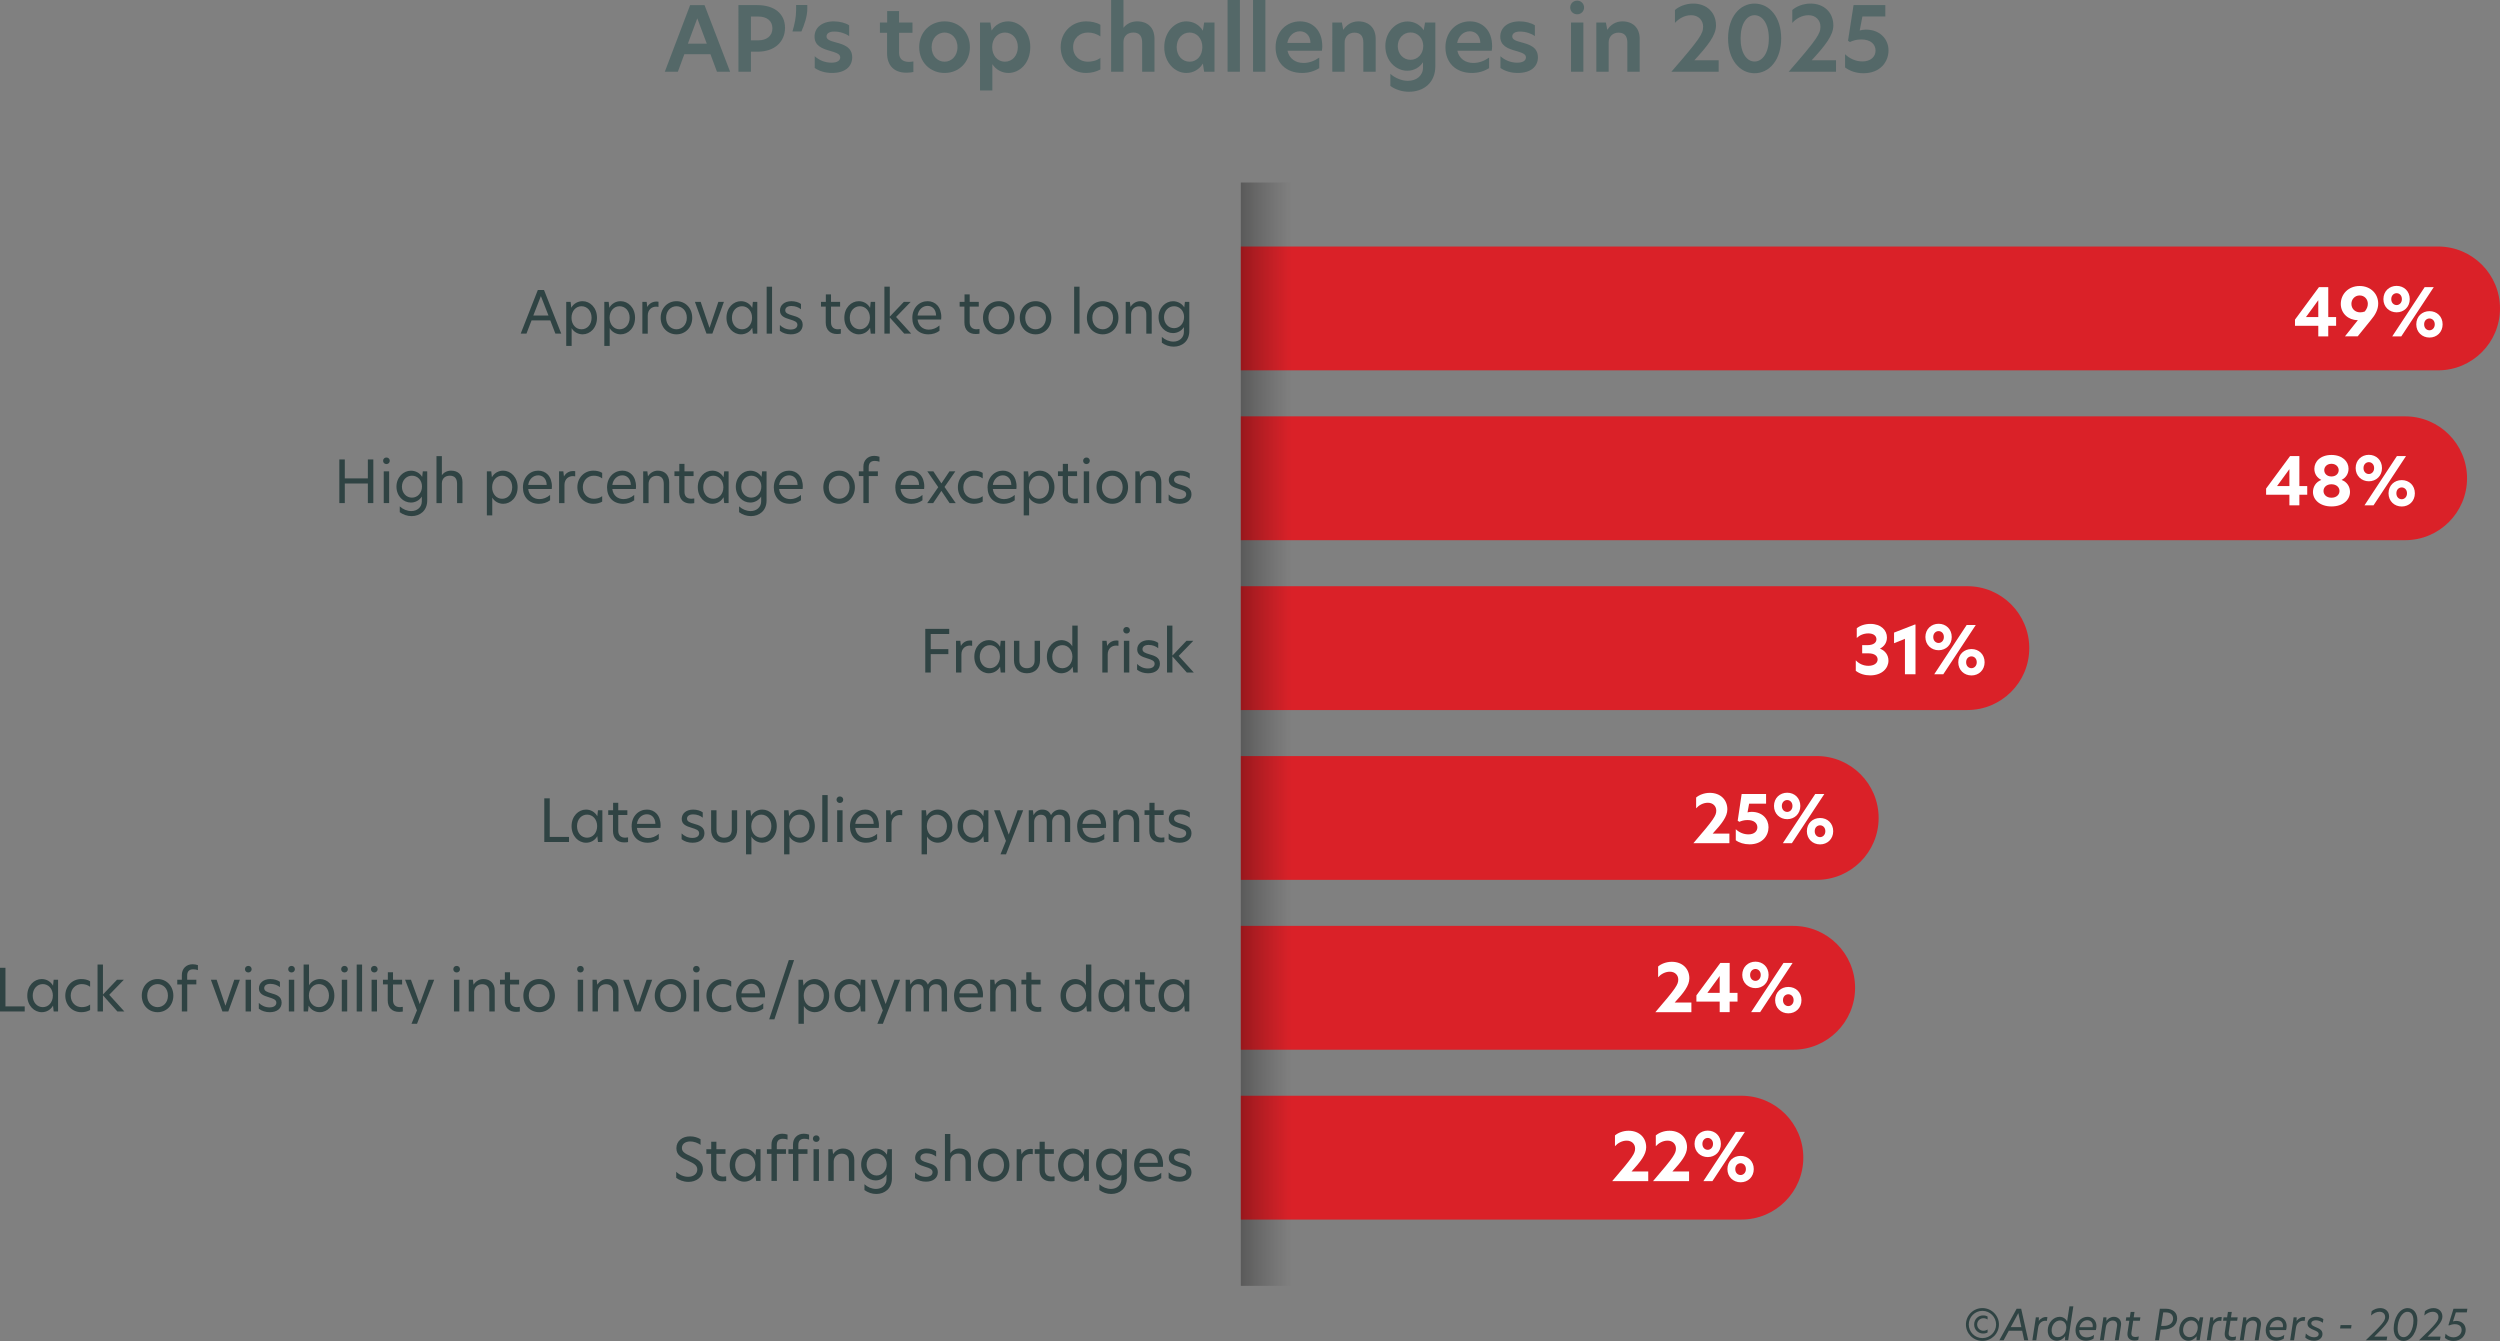<?xml version="1.0" encoding="UTF-8"?>
<svg id="fig_2" data-name="fig 2" xmlns="http://www.w3.org/2000/svg" xmlns:xlink="http://www.w3.org/1999/xlink" viewBox="0 0 531.086 284.87">
  <rect x="0" y="0" width="531.086" height="284.87" fill="#808080" stroke="none"/>
  <defs>
    <style>
      .cls-1 {
        fill: #fff;
      }

      .cls-2 {
        fill: #da2128;
      }

      .cls-3 {
        fill: #2f4343;
      }

      .cls-4 {
        fill: #546868;
      }

      .cls-5 {
        fill: url(#linear-gradient);
      }
    </style>
    <linearGradient id="linear-gradient" x1="188.849" y1="463.1" x2="199.676" y2="463.1" gradientTransform="translate(463.268 -307.131) rotate(-180) scale(1 -1)" gradientUnits="userSpaceOnUse">
      <stop offset="0" stop-color="#1d1d1b" stop-opacity="0"/>
      <stop offset="1" stop-color="#000" stop-opacity=".3"/>
    </linearGradient>
  </defs>
  <path class="cls-2" d="M397.339-68.226h0c7.259,0,13.153,5.894,13.153,13.153v254.341h-26.306V-55.073c0-7.259,5.894-13.153,13.153-13.153Z" transform="translate(462.86 -331.818) rotate(90)"/>
  <path class="cls-2" d="M393.839-28.645h0c7.259,0,13.153,5.894,13.153,13.153v247.341h-26.306V-15.492c0-7.259,5.894-13.153,13.153-13.153Z" transform="translate(495.441 -292.237) rotate(90)"/>
  <path class="cls-2" d="M347.339,53.936h0c7.259,0,13.153,5.894,13.153,13.153v154.341h-26.306V67.089c0-7.259,5.894-13.153,13.153-13.153Z" transform="translate(485.022 -209.656) rotate(90)"/>
  <path class="cls-2" d="M331.339,106.017h0c7.259,0,13.153,5.894,13.153,13.153v122.341h-26.306v-122.341c0-7.259,5.894-13.153,13.153-13.153Z" transform="translate(505.103 -157.575) rotate(90)"/>
  <path class="cls-2" d="M328.839,144.598h0c7.259,0,13.153,5.894,13.153,13.153v117.341h-26.306v-117.341c0-7.259,5.894-13.153,13.153-13.153Z" transform="translate(538.684 -118.994) rotate(90)"/>
  <path class="cls-2" d="M323.339,186.179h0c7.259,0,13.153,5.894,13.153,13.153v106.341h-26.306v-106.341c0-7.259,5.894-13.153,13.153-13.153Z" transform="translate(569.265 -77.413) rotate(90)"/>
  <g>
    <path class="cls-1" d="M494.601,67.361h1.669v1.851h-1.669v2.244h-2.117v-2.244h-4.95v-1.318l5.09-6.899h1.978v6.366ZM492.483,67.361v-3.59l-2.608,3.576v.014h2.608Z"/>
    <path class="cls-1" d="M498.145,71.456l2.749-3.45h-.099c-1.893,0-3.533-1.416-3.533-3.436,0-2.089,1.627-3.814,3.996-3.814,2.384,0,3.955,1.683,3.955,3.744,0,1.248-.617,2.398-1.557,3.492l-2.805,3.464h-2.707ZM501.384,66.352c.323,0,.674-.056.982-.182.406-.533.645-1.01.645-1.626,0-.968-.701-1.781-1.738-1.781-1.038,0-1.753.828-1.753,1.781,0,1.08.813,1.809,1.864,1.809Z"/>
    <path class="cls-1" d="M509.122,60.729c1.57,0,2.791,1.136,2.791,2.819,0,1.654-1.221,2.804-2.791,2.804-1.557,0-2.805-1.15-2.805-2.804,0-1.683,1.248-2.819,2.805-2.819ZM510.244,63.547c0-.828-.562-1.262-1.122-1.262s-1.136.435-1.136,1.262c0,.799.547,1.262,1.136,1.262.561,0,1.122-.462,1.122-1.262ZM515.082,60.995h1.935l-6.898,10.461h-1.922l6.886-10.461ZM516.105,66.099c1.57,0,2.791,1.122,2.791,2.805,0,1.655-1.221,2.805-2.791,2.805-1.557,0-2.805-1.136-2.805-2.805,0-1.683,1.248-2.805,2.805-2.805ZM516.105,70.166c.547,0,1.122-.449,1.122-1.262,0-.827-.575-1.248-1.122-1.248-.561,0-1.136.421-1.136,1.248,0,.813.547,1.262,1.136,1.262Z"/>
  </g>
  <g>
    <path class="cls-1" d="M397.33,132.537c2.286,0,3.52,1.36,3.52,2.889,0,1.052-.547,1.879-1.444,2.342v.042c.954.365,1.767,1.248,1.767,2.538,0,1.599-1.359,3.127-3.884,3.127-1.15,0-2.216-.322-3.057-.967v-2.23c.673.715,1.598,1.164,2.692,1.164,1.136,0,1.948-.533,1.948-1.346,0-.757-.658-1.304-1.963-1.304h-1.318v-1.739h1.08c1.347,0,1.949-.547,1.949-1.262,0-.687-.589-1.234-1.711-1.234-1.023,0-1.893.407-2.468.968v-2.062c.673-.547,1.696-.925,2.889-.925Z"/>
    <path class="cls-1" d="M404.676,135.706l-2.314.939v-2.258l4.39-1.71h.168v10.559h-2.243v-7.53Z"/>
    <path class="cls-1" d="M411.825,132.509c1.57,0,2.791,1.136,2.791,2.819,0,1.654-1.221,2.804-2.791,2.804-1.557,0-2.805-1.15-2.805-2.804,0-1.683,1.248-2.819,2.805-2.819ZM412.947,135.328c0-.828-.562-1.262-1.122-1.262s-1.136.435-1.136,1.262c0,.799.547,1.262,1.136,1.262.561,0,1.122-.462,1.122-1.262ZM417.785,132.775h1.935l-6.898,10.461h-1.922l6.886-10.461ZM418.809,137.879c1.57,0,2.791,1.122,2.791,2.805,0,1.655-1.221,2.805-2.791,2.805-1.557,0-2.805-1.136-2.805-2.805,0-1.683,1.248-2.805,2.805-2.805ZM418.809,141.946c.547,0,1.122-.449,1.122-1.262,0-.827-.575-1.248-1.122-1.248-.561,0-1.136.421-1.136,1.248,0,.813.547,1.262,1.136,1.262Z"/>
  </g>
  <g>
    <path class="cls-1" d="M356.519,208.076c0-.912-.688-1.654-1.781-1.654-.995,0-1.907.519-2.496,1.178v-2.285c.646-.562,1.739-.996,2.903-.996,2.257,0,3.729,1.458,3.729,3.52,0,1.543-1.206,3.07-3.113,5.133h3.548v2.047h-7.656c4.459-5.174,4.866-5.89,4.866-6.941Z"/>
    <path class="cls-1" d="M367.439,210.922h1.669v1.851h-1.669v2.244h-2.117v-2.244h-4.95v-1.318l5.09-6.898h1.978v6.366ZM365.322,210.922v-3.59l-2.608,3.575v.015h2.608Z"/>
    <path class="cls-1" d="M372.92,204.29c1.57,0,2.79,1.136,2.79,2.819,0,1.654-1.22,2.804-2.79,2.804-1.557,0-2.805-1.149-2.805-2.804,0-1.684,1.248-2.819,2.805-2.819ZM374.041,207.109c0-.828-.561-1.263-1.121-1.263-.562,0-1.137.435-1.137,1.263,0,.799.547,1.262,1.137,1.262.561,0,1.121-.463,1.121-1.262ZM378.879,204.556h1.936l-6.899,10.461h-1.921l6.885-10.461ZM379.903,209.66c1.57,0,2.79,1.123,2.79,2.805,0,1.655-1.22,2.805-2.79,2.805-1.557,0-2.805-1.135-2.805-2.805,0-1.682,1.248-2.805,2.805-2.805ZM379.903,213.727c.547,0,1.121-.448,1.121-1.263,0-.826-.574-1.248-1.121-1.248-.562,0-1.137.422-1.137,1.248,0,.814.547,1.263,1.137,1.263Z"/>
  </g>
  <g>
    <path class="cls-1" d="M488.465,103.251h1.669v1.851h-1.669v2.244h-2.117v-2.244h-4.95v-1.318l5.091-6.899h1.977v6.366ZM486.348,103.251v-3.59l-2.608,3.576v.014h2.608Z"/>
    <path class="cls-1" d="M499.218,104.514c0,1.655-1.444,3.071-3.94,3.071-2.454,0-3.927-1.43-3.927-3.071,0-1.066.589-2.118,1.753-2.552v-.028c-.827-.407-1.458-1.206-1.458-2.356,0-1.542,1.317-2.931,3.632-2.931,2.327,0,3.632,1.388,3.632,2.917,0,1.164-.646,1.963-1.459,2.37v.028c1.179.449,1.768,1.43,1.768,2.552ZM495.277,105.733c1.107,0,1.711-.687,1.711-1.43,0-.771-.632-1.43-1.711-1.43-1.066,0-1.683.659-1.683,1.43,0,.743.603,1.43,1.683,1.43ZM495.277,101.218c.967,0,1.542-.617,1.542-1.346,0-.673-.561-1.346-1.542-1.346-.968,0-1.528.659-1.528,1.346,0,.729.574,1.346,1.528,1.346Z"/>
    <path class="cls-1" d="M503.226,96.619c1.57,0,2.79,1.136,2.79,2.819,0,1.654-1.22,2.804-2.79,2.804-1.557,0-2.805-1.15-2.805-2.804,0-1.683,1.248-2.819,2.805-2.819ZM504.347,99.438c0-.828-.561-1.262-1.121-1.262-.562,0-1.137.435-1.137,1.262,0,.799.547,1.262,1.137,1.262.561,0,1.121-.462,1.121-1.262ZM509.185,96.885h1.936l-6.899,10.461h-1.921l6.885-10.461ZM510.209,101.989c1.57,0,2.79,1.122,2.79,2.805,0,1.655-1.22,2.805-2.79,2.805-1.557,0-2.805-1.136-2.805-2.805,0-1.683,1.248-2.805,2.805-2.805ZM510.209,106.056c.547,0,1.121-.449,1.121-1.262,0-.827-.574-1.248-1.121-1.248-.562,0-1.137.421-1.137,1.248,0,.813.547,1.262,1.137,1.262Z"/>
  </g>
  <g>
    <path class="cls-1" d="M364.591,172.186c0-.912-.687-1.655-1.78-1.655-.996,0-1.907.519-2.496,1.179v-2.286c.645-.561,1.738-.996,2.902-.996,2.258,0,3.73,1.458,3.73,3.52,0,1.542-1.206,3.07-3.113,5.132h3.548v2.048h-7.656c4.459-5.175,4.865-5.89,4.865-6.941Z"/>
    <path class="cls-1" d="M375.176,170.727h-3.604l-.336,1.852c.21-.057.547-.112.869-.112,2.328,0,3.59,1.557,3.59,3.268,0,1.809-1.318,3.632-4.024,3.632-1.164,0-2.216-.337-2.931-.869v-2.342c.715.687,1.683,1.094,2.692,1.094,1.22,0,1.893-.659,1.893-1.501,0-.855-.687-1.542-2.089-1.542-.771,0-1.332.196-1.739.378l-.351-.238.842-5.679h5.188v2.061Z"/>
    <path class="cls-1" d="M379.66,168.399c1.57,0,2.791,1.136,2.791,2.819,0,1.654-1.221,2.805-2.791,2.805-1.557,0-2.805-1.15-2.805-2.805,0-1.683,1.248-2.819,2.805-2.819ZM380.782,171.218c0-.828-.562-1.262-1.122-1.262s-1.136.435-1.136,1.262c0,.8.547,1.262,1.136,1.262.561,0,1.122-.462,1.122-1.262ZM385.62,168.666h1.935l-6.898,10.461h-1.922l6.886-10.461ZM386.644,173.77c1.57,0,2.791,1.122,2.791,2.805,0,1.655-1.221,2.805-2.791,2.805-1.557,0-2.805-1.136-2.805-2.805,0-1.683,1.248-2.805,2.805-2.805ZM386.644,177.837c.547,0,1.122-.449,1.122-1.263,0-.827-.575-1.248-1.122-1.248-.561,0-1.136.421-1.136,1.248,0,.813.547,1.263,1.136,1.263Z"/>
  </g>
  <g>
    <path class="cls-1" d="M347.351,243.966c0-.912-.688-1.655-1.781-1.655-.995,0-1.907.52-2.496,1.179v-2.286c.646-.561,1.739-.995,2.903-.995,2.257,0,3.729,1.458,3.729,3.52,0,1.542-1.206,3.07-3.113,5.132h3.548v2.048h-7.656c4.459-5.175,4.866-5.89,4.866-6.941Z"/>
    <path class="cls-1" d="M356.027,243.966c0-.912-.687-1.655-1.78-1.655-.996,0-1.907.52-2.496,1.179v-2.286c.645-.561,1.738-.995,2.902-.995,2.258,0,3.73,1.458,3.73,3.52,0,1.542-1.206,3.07-3.113,5.132h3.548v2.048h-7.656c4.459-5.175,4.865-5.89,4.865-6.941Z"/>
    <path class="cls-1" d="M362.784,240.18c1.57,0,2.791,1.136,2.791,2.818,0,1.654-1.221,2.805-2.791,2.805-1.557,0-2.805-1.15-2.805-2.805,0-1.683,1.248-2.818,2.805-2.818ZM363.906,242.999c0-.827-.562-1.262-1.122-1.262s-1.136.435-1.136,1.262c0,.8.547,1.262,1.136,1.262.561,0,1.122-.462,1.122-1.262ZM368.744,240.447h1.935l-6.898,10.461h-1.922l6.886-10.461ZM369.768,245.55c1.57,0,2.791,1.122,2.791,2.805,0,1.655-1.221,2.805-2.791,2.805-1.557,0-2.805-1.136-2.805-2.805,0-1.683,1.248-2.805,2.805-2.805ZM369.768,249.618c.547,0,1.122-.449,1.122-1.263,0-.827-.575-1.248-1.122-1.248-.561,0-1.136.421-1.136,1.248,0,.813.547,1.263,1.136,1.263Z"/>
  </g>
  <rect class="cls-5" x="263.592" y="38.777" width="10.827" height="234.383"/>
  <g>
    <path class="cls-3" d="M424.645,281.376c0,1.891-1.558,3.476-3.511,3.476-1.963,0-3.502-1.585-3.502-3.476,0-1.908,1.539-3.493,3.502-3.493,1.953,0,3.511,1.585,3.511,3.493ZM421.134,284.257c1.62,0,2.908-1.314,2.908-2.881,0-1.575-1.288-2.908-2.908-2.908-1.63,0-2.899,1.333-2.899,2.908,0,1.566,1.27,2.881,2.899,2.881ZM421.251,279.441c.432,0,.738.09.981.226v.647c-.288-.188-.541-.278-.91-.278-.657,0-1.305.53-1.305,1.332,0,.792.647,1.332,1.305,1.332.369,0,.622-.09.91-.279v.64c-.243.145-.55.225-.981.225-.973,0-1.873-.756-1.873-1.917,0-1.152.9-1.927,1.873-1.927Z"/>
    <path class="cls-3" d="M430.863,284.716h-.855l-.432-2.025h-2.836l-1.099,2.025h-.909l3.673-6.697h.964l1.494,6.697ZM429.405,281.935l-.64-2.989-1.62,2.989h2.26Z"/>
    <path class="cls-3" d="M433.13,279.846l-.026.774h.009c.432-.631,1.071-.847,1.503-.847.117,0,.234.019.324.036l-.117.802c-.107-.027-.216-.036-.314-.036-.666,0-1.378.44-1.53,1.44l-.405,2.7h-.828l.738-4.87h.647Z"/>
    <path class="cls-3" d="M439.35,284.716h-.666l.027-.873c-.459.64-1.09.981-1.773.981-1.018,0-1.927-.774-1.927-2.179,0-1.63,1.188-2.908,2.529-2.908.729,0,1.324.414,1.585,1l.495-3.224h.828l-1.099,7.202ZM437.145,284.059c.981,0,1.81-.882,1.81-2.034,0-.928-.514-1.513-1.351-1.513-.954,0-1.765.928-1.765,2.098,0,.954.594,1.449,1.306,1.449Z"/>
    <path class="cls-3" d="M443.138,284.825c-1.314,0-2.224-.837-2.224-2.242,0-1.548,1.107-2.845,2.548-2.845,1.144,0,1.891.847,1.891,1.963,0,.324-.063.64-.126.855h-3.529c.027,1.026.685,1.548,1.611,1.548.469,0,1.009-.135,1.54-.521l-.117.801c-.45.279-1.009.441-1.594.441ZM444.542,281.944c.027-.117.036-.189.036-.288,0-.766-.531-1.197-1.17-1.197-.748,0-1.45.567-1.657,1.485h2.791Z"/>
    <path class="cls-3" d="M447.484,279.846l-.018.738h.018c.343-.486.892-.847,1.585-.847.846,0,1.53.604,1.53,1.504,0,.081-.009.225-.036.369l-.468,3.105h-.828l.459-2.952c.018-.117.026-.208.026-.307,0-.612-.387-.927-.98-.927-.738,0-1.314.647-1.414,1.323l-.432,2.862h-.828l.738-4.87h.647Z"/>
    <path class="cls-3" d="M453.424,284.771c-.918,0-1.485-.495-1.485-1.378,0-.108.01-.234.027-.36l.378-2.467h-.756l.107-.72h.757l.171-1.144h.819l-.171,1.144h1.422l-.107.72h-1.423l-.369,2.467c-.018.091-.018.172-.018.252,0,.531.324.738.846.738.226,0,.531-.045.738-.116l-.117.738c-.18.08-.531.126-.819.126Z"/>
    <path class="cls-3" d="M458.824,278.019h1.242c1.513,0,2.431.783,2.431,2.034,0,1.377-1.054,2.395-2.971,2.395h-.54l-.352,2.269h-.828l1.018-6.697ZM459.616,281.673c1.404,0,2.025-.747,2.025-1.558,0-.63-.378-1.313-1.53-1.313h-.567l-.44,2.871h.513Z"/>
    <path class="cls-3" d="M467.294,284.716h-.685l.036-.846c-.468.585-1.053.954-1.782.954-.999,0-1.927-.847-1.927-2.206,0-1.674,1.152-2.881,2.439-2.881.802,0,1.432.433,1.702,1.018l.261-.909h.702l-.747,4.87ZM465.151,284.059c1.035,0,1.729-1.035,1.729-2.053,0-.936-.612-1.494-1.368-1.494-.973,0-1.747.864-1.747,2.008,0,.981.648,1.539,1.387,1.539Z"/>
    <path class="cls-3" d="M470.182,279.846l-.026.774h.009c.432-.631,1.071-.847,1.503-.847.117,0,.234.019.324.036l-.117.802c-.107-.027-.216-.036-.314-.036-.666,0-1.378.44-1.53,1.44l-.405,2.7h-.828l.738-4.87h.647Z"/>
    <path class="cls-3" d="M474.088,284.771c-.918,0-1.485-.495-1.485-1.378,0-.108.01-.234.027-.36l.378-2.467h-.756l.107-.72h.757l.171-1.144h.819l-.171,1.144h1.422l-.107.72h-1.423l-.369,2.467c-.018.091-.018.172-.018.252,0,.531.324.738.846.738.226,0,.531-.045.738-.116l-.117.738c-.18.08-.531.126-.819.126Z"/>
    <path class="cls-3" d="M477.202,279.846l-.018.738h.018c.343-.486.892-.847,1.585-.847.846,0,1.53.604,1.53,1.504,0,.081-.009.225-.036.369l-.468,3.105h-.828l.459-2.952c.018-.117.026-.208.026-.307,0-.612-.387-.927-.98-.927-.738,0-1.314.647-1.414,1.323l-.432,2.862h-.828l.738-4.87h.647Z"/>
    <path class="cls-3" d="M483.547,284.825c-1.314,0-2.224-.837-2.224-2.242,0-1.548,1.107-2.845,2.548-2.845,1.144,0,1.891.847,1.891,1.963,0,.324-.063.64-.126.855h-3.529c.027,1.026.685,1.548,1.611,1.548.469,0,1.009-.135,1.54-.521l-.117.801c-.45.279-1.009.441-1.594.441ZM484.951,281.944c.027-.117.036-.189.036-.288,0-.766-.531-1.197-1.17-1.197-.748,0-1.45.567-1.657,1.485h2.791Z"/>
    <path class="cls-3" d="M487.894,279.846l-.026.774h.009c.432-.631,1.071-.847,1.503-.847.117,0,.234.019.324.036l-.117.802c-.107-.027-.216-.036-.314-.036-.666,0-1.378.44-1.53,1.44l-.405,2.7h-.828l.738-4.87h.647Z"/>
    <path class="cls-3" d="M491.98,280.476c-.559,0-.981.234-.981.64,0,.396.396.576.981.828.711.297,1.396.594,1.396,1.44,0,.828-.693,1.44-1.81,1.44-.747,0-1.396-.279-1.846-.676l.126-.864c.432.478,1.099.802,1.746.802.595,0,.973-.271.973-.675,0-.433-.414-.612-1.008-.864-.676-.288-1.369-.567-1.369-1.378,0-.837.729-1.432,1.81-1.432.64,0,1.18.217,1.566.486l-.116.783c-.324-.252-.847-.531-1.468-.531Z"/>
    <path class="cls-3" d="M497.218,281.485h2.331l-.099.72h-2.341l.108-.72Z"/>
    <path class="cls-3" d="M507.002,284.716h-4.438c3.602-3.438,4.123-4.141,4.123-4.924,0-.712-.504-1.126-1.206-1.126-.604,0-1.206.271-1.801.793l.145-.928c.54-.423,1.197-.648,1.818-.648,1.116,0,1.882.738,1.882,1.773,0,1.09-.802,1.945-3.151,4.285h2.755l-.126.774Z"/>
    <path class="cls-3" d="M513.536,280.503c0,2.241-1.207,4.357-2.962,4.357-1.188,0-2.071-1-2.071-2.638,0-2.215,1.225-4.34,2.971-4.34,1.197,0,2.062,1,2.062,2.62ZM510.609,284.059c1.207,0,2.089-1.71,2.089-3.502,0-1.188-.432-1.882-1.27-1.882-1.206,0-2.088,1.72-2.088,3.512,0,1.197.44,1.872,1.269,1.872Z"/>
    <path class="cls-3" d="M518.323,284.716h-4.438c3.602-3.438,4.123-4.141,4.123-4.924,0-.712-.504-1.126-1.206-1.126-.604,0-1.206.271-1.801.793l.145-.928c.54-.423,1.197-.648,1.818-.648,1.116,0,1.882.738,1.882,1.773,0,1.09-.802,1.945-3.151,4.285h2.755l-.126.774Z"/>
    <path class="cls-3" d="M524.029,278.802h-2.322l-.612,1.917c.18-.054.405-.117.666-.117,1.27,0,2.035.819,2.035,1.909,0,1.179-.928,2.358-2.62,2.358-.693,0-1.351-.252-1.801-.648l.145-.891c.423.495,1.044.765,1.656.765.99,0,1.756-.657,1.756-1.548,0-.676-.414-1.243-1.468-1.243-.405,0-.801.108-1.242.271l-.09-.081,1.071-3.475h2.952l-.126.783Z"/>
  </g>
  <g>
    <path class="cls-4" d="M152.308,15.236l-1.387-3.724h-5.547l-1.368,3.724h-2.774l5.376-14.153h3.059l5.433,14.153h-2.792ZM150.142,9.271l-2.014-5.376-1.995,5.376h4.008Z"/>
    <path class="cls-4" d="M156.869,1.083h3.951c3.724,0,5.946,1.843,5.946,4.844,0,2.869-2.128,5.053-5.813,5.053h-1.425v4.255h-2.66V1.083ZM161.086,8.568c1.786,0,3.001-.931,3.001-2.546,0-1.633-1.216-2.507-3.021-2.507h-1.539v5.053h1.558Z"/>
    <path class="cls-4" d="M169.124,2.052v-.988h2.375v.817c0,1.577-.627,3.381-1.254,4.806h-1.899c.475-1.615.779-3.04.779-4.635Z"/>
    <path class="cls-4" d="M180.39,5.376v2.298c-.74-.551-1.956-.969-3.153-.969-1.063,0-1.652.399-1.652,1.026,0,.665.684.931,1.956,1.273,1.672.437,3.496,1.007,3.496,3.172,0,2.014-1.577,3.325-4.274,3.325-1.463,0-2.755-.399-3.686-1.064v-2.489c.854.76,2.052,1.368,3.571,1.368,1.178,0,1.843-.437,1.843-1.121,0-.741-.816-.988-2.223-1.406-1.69-.475-3.229-1.121-3.229-3.001,0-1.881,1.539-3.249,4.104-3.249,1.216,0,2.47.323,3.248.836Z"/>
    <path class="cls-4" d="M190.991,4.788h2.85v2.185h-2.85v4.217c0,1.406.894,1.957,2.109,1.957.284,0,.607-.038.931-.095v2.242c-.342.076-.817.152-1.501.152-2.603,0-4.084-1.558-4.084-4.123v-4.35h-1.521v-2.185h1.539v-2.432h2.526v2.432Z"/>
    <path class="cls-4" d="M195.269,10.012c0-3.21,2.355-5.471,5.395-5.471,3.059,0,5.377,2.261,5.377,5.471,0,3.191-2.318,5.49-5.377,5.49s-5.395-2.28-5.395-5.49ZM200.663,13.108c1.406,0,2.736-1.14,2.736-3.097,0-1.976-1.33-3.097-2.736-3.097-1.405,0-2.754,1.121-2.754,3.097s1.349,3.097,2.754,3.097Z"/>
    <path class="cls-4" d="M208.188,4.788h2.203l.267,1.709c.722-1.197,1.994-1.957,3.495-1.957,2.45,0,4.711,2.127,4.711,5.471,0,3.343-2.203,5.49-4.654,5.49-1.387,0-2.735-.76-3.4-1.881v5.604h-2.621V4.788ZM213.469,13.108c1.576,0,2.754-1.292,2.754-3.116,0-1.805-1.178-3.078-2.735-3.078-1.539,0-2.717,1.273-2.717,3.097s1.178,3.097,2.698,3.097Z"/>
    <path class="cls-4" d="M231.081,13.108c.836,0,1.805-.171,2.679-.798v2.451c-.836.456-1.9.741-3.021.741-3.078,0-5.414-2.318-5.414-5.509,0-3.154,2.355-5.452,5.414-5.452,1.063,0,2.146.209,3.021.722v2.47c-.874-.589-1.71-.817-2.698-.817-1.652,0-3.096,1.178-3.096,3.097,0,1.938,1.443,3.097,3.115,3.097Z"/>
    <path class="cls-4" d="M238.662,5.87h.038c.589-.779,1.634-1.33,2.85-1.33,2.261,0,3.704,1.311,3.704,3.742v6.953h-2.621v-6.193c0-1.444-.627-2.128-1.881-2.128-1.159,0-2.09.684-2.09,2.014v6.307h-2.621V0h2.621v5.87Z"/>
    <path class="cls-4" d="M247.327,10.031c0-3.325,2.298-5.49,4.673-5.49,1.539,0,2.793.76,3.515,1.957h.019l.267-1.709h2.203v10.448h-2.203l-.267-1.71h-.019c-.722,1.197-1.976,1.976-3.515,1.976-2.375,0-4.673-2.185-4.673-5.471ZM252.722,13.108c1.539,0,2.698-1.273,2.698-3.097s-1.159-3.097-2.698-3.097c-1.576,0-2.754,1.292-2.754,3.097s1.178,3.097,2.754,3.097Z"/>
    <path class="cls-4" d="M260.779,0h2.621v15.236h-2.621V0Z"/>
    <path class="cls-4" d="M266.193,0h2.621v15.236h-2.621V0Z"/>
    <path class="cls-4" d="M270.981,10.05c0-3.344,2.336-5.509,5.186-5.509,2.603,0,4.73,1.824,4.73,5.281,0,.361-.038.665-.076.95h-7.313c.36,1.691,1.71,2.603,3.419,2.603,1.159,0,2.299-.418,3.325-1.14v2.242c-1.064.665-2.299,1.026-3.629,1.026-3.533,0-5.642-2.261-5.642-5.452ZM278.39,9.119c-.038-1.615-1.025-2.47-2.241-2.47-1.292,0-2.394.95-2.679,2.47h4.92Z"/>
    <path class="cls-4" d="M292.24,8.264v6.972h-2.621v-6.174c0-1.443-.646-2.127-1.899-2.127-1.197,0-2.071.855-2.071,2.052v6.25h-2.621V4.788h2.032l.285,1.5h.057c.608-.969,1.71-1.748,3.153-1.748,2.28,0,3.686,1.425,3.686,3.723Z"/>
    <path class="cls-4" d="M302.444,6.421l.285-1.633h2.185v9.271c0,3.496-2.432,5.433-5.623,5.433-1.444,0-2.85-.456-3.933-1.235v-2.564c1.045.912,2.45,1.481,3.724,1.481,1.843,0,3.21-1.121,3.21-2.792v-1.159c-.665,1.045-1.861,1.805-3.324,1.805-2.45,0-4.673-2.109-4.673-5.243,0-3.059,2.279-5.224,4.711-5.224,1.481,0,2.735.76,3.438,1.861ZM299.651,12.709c1.539,0,2.698-1.292,2.698-2.944,0-1.634-1.159-2.869-2.698-2.869-1.558,0-2.716,1.273-2.716,2.907s1.158,2.906,2.716,2.906Z"/>
    <path class="cls-4" d="M307.062,10.05c0-3.344,2.336-5.509,5.186-5.509,2.603,0,4.73,1.824,4.73,5.281,0,.361-.038.665-.076.95h-7.313c.36,1.691,1.71,2.603,3.419,2.603,1.159,0,2.299-.418,3.325-1.14v2.242c-1.064.665-2.299,1.026-3.629,1.026-3.533,0-5.642-2.261-5.642-5.452ZM314.471,9.119c-.038-1.615-1.025-2.47-2.241-2.47-1.292,0-2.394.95-2.679,2.47h4.92Z"/>
    <path class="cls-4" d="M326.061,5.376v2.298c-.74-.551-1.956-.969-3.153-.969-1.063,0-1.652.399-1.652,1.026,0,.665.684.931,1.957,1.273,1.671.437,3.495,1.007,3.495,3.172,0,2.014-1.577,3.325-4.274,3.325-1.463,0-2.755-.399-3.686-1.064v-2.489c.854.76,2.052,1.368,3.571,1.368,1.178,0,1.843-.437,1.843-1.121,0-.741-.816-.988-2.223-1.406-1.69-.475-3.229-1.121-3.229-3.001,0-1.881,1.539-3.249,4.104-3.249,1.216,0,2.47.323,3.248.836Z"/>
    <path class="cls-4" d="M335.049.133c.816,0,1.463.646,1.463,1.462s-.646,1.444-1.463,1.444c-.836,0-1.482-.627-1.482-1.444s.646-1.462,1.482-1.462ZM333.738,4.788h2.621v10.448h-2.621V4.788Z"/>
    <path class="cls-4" d="M348.327,8.264v6.972h-2.621v-6.174c0-1.443-.646-2.127-1.899-2.127-1.197,0-2.071.855-2.071,2.052v6.25h-2.621V4.788h2.032l.285,1.5h.057c.608-.969,1.71-1.748,3.153-1.748,2.28,0,3.686,1.425,3.686,3.723Z"/>
    <path class="cls-4" d="M361.799,5.642c0-1.292-.949-2.413-2.545-2.413-1.406,0-2.641.741-3.438,1.634v-2.735c.854-.76,2.299-1.368,3.875-1.368,2.964,0,4.845,1.976,4.845,4.636,0,2.127-1.729,4.274-4.598,7.409h5.167v2.432h-10.049c6.117-7.029,6.743-8.093,6.743-9.594Z"/>
    <path class="cls-4" d="M372.724.76c3.135,0,5.661,2.831,5.661,7.409,0,4.559-2.526,7.39-5.661,7.39-3.115,0-5.623-2.831-5.623-7.39,0-4.579,2.508-7.409,5.623-7.409ZM369.76,8.169c0,3.115,1.312,4.901,2.964,4.901,1.672,0,3.04-1.805,3.04-4.901,0-3.135-1.368-4.939-3.04-4.939-1.652,0-2.964,1.805-2.964,4.939Z"/>
    <path class="cls-4" d="M386.727,5.642c0-1.292-.949-2.413-2.545-2.413-1.406,0-2.641.741-3.438,1.634v-2.735c.854-.76,2.299-1.368,3.875-1.368,2.964,0,4.845,1.976,4.845,4.636,0,2.127-1.729,4.274-4.598,7.409h5.167v2.432h-10.049c6.117-7.029,6.743-8.093,6.743-9.594Z"/>
    <path class="cls-4" d="M400.501,3.496h-4.863l-.57,2.982c.305-.095.817-.19,1.292-.19,3.116,0,4.825,2.128,4.825,4.426,0,2.394-1.729,4.844-5.319,4.844-1.538,0-2.925-.475-3.913-1.234v-2.812c.969.969,2.337,1.539,3.686,1.539,1.748,0,2.793-.988,2.793-2.299,0-1.349-1.045-2.375-3.04-2.375-1.045,0-1.805.266-2.412.551l-.399-.285,1.178-7.561h6.744v2.413Z"/>
  </g>
  <g>
    <path class="cls-3" d="M117.983,70.875l-1.084-2.817h-3.977l-1.085,2.817h-1.222l3.641-9.275h1.309l3.665,9.275h-1.247ZM116.512,67.023l-1.608-4.126-1.608,4.126h3.216Z"/>
    <path class="cls-3" d="M120.286,64.131h.935l.137,1.246c.511-.91,1.434-1.396,2.394-1.396,1.596,0,3.067,1.371,3.067,3.516,0,2.169-1.458,3.527-3.054,3.527-.935,0-1.882-.498-2.331-1.321v3.79h-1.147v-9.362ZM123.527,69.953c1.209,0,2.144-.984,2.144-2.455,0-1.446-.935-2.444-2.144-2.444-1.185,0-2.12.998-2.12,2.456,0,1.446.935,2.443,2.12,2.443Z"/>
    <path class="cls-3" d="M128.373,64.131h.935l.137,1.246c.511-.91,1.434-1.396,2.394-1.396,1.596,0,3.067,1.371,3.067,3.516,0,2.169-1.458,3.527-3.054,3.527-.935,0-1.882-.498-2.332-1.321v3.79h-1.146v-9.362ZM131.614,69.953c1.209,0,2.144-.984,2.144-2.455,0-1.446-.935-2.444-2.144-2.444-1.185,0-2.12.998-2.12,2.456,0,1.446.935,2.443,2.12,2.443Z"/>
    <path class="cls-3" d="M136.46,64.131h.91l.125,1.072h.012c.461-.873,1.334-1.147,1.933-1.147.174,0,.312.013.449.038v1.097c-.15-.025-.312-.05-.474-.05-.898,0-1.808.573-1.808,1.895v3.84h-1.146v-6.744Z"/>
    <path class="cls-3" d="M140.348,67.509c0-2.032,1.446-3.527,3.366-3.527,1.908,0,3.341,1.495,3.341,3.527,0,2.02-1.434,3.516-3.341,3.516-1.919,0-3.366-1.483-3.366-3.516ZM143.713,69.953c1.122,0,2.194-.897,2.194-2.443,0-1.558-1.072-2.456-2.194-2.456-1.134,0-2.207.898-2.207,2.456,0,1.559,1.072,2.443,2.207,2.443Z"/>
    <path class="cls-3" d="M147.625,64.131h1.222l1.857,5.473h.038l1.857-5.473h1.184l-2.456,6.744h-1.247l-2.456-6.744Z"/>
    <path class="cls-3" d="M154.329,67.509c0-2.156,1.483-3.527,3.067-3.527.972,0,1.882.485,2.394,1.396h.012l.137-1.246h.935v6.744h-.935l-.137-1.234h-.012c-.511.91-1.421,1.384-2.394,1.384-1.583,0-3.067-1.384-3.067-3.516ZM157.633,69.953c1.184,0,2.132-.997,2.132-2.455,0-1.446-.948-2.444-2.132-2.444-1.209,0-2.145.998-2.145,2.456,0,1.446.935,2.443,2.145,2.443Z"/>
    <path class="cls-3" d="M162.865,60.903h1.147v9.973h-1.147v-9.973Z"/>
    <path class="cls-3" d="M170.157,64.568v1.134c-.486-.411-1.222-.698-2.02-.698-.848,0-1.321.362-1.321.91,0,.599.586.823,1.496,1.085,1.035.299,2.207.636,2.207,1.994,0,1.234-.96,2.032-2.518,2.032-.873,0-1.708-.249-2.332-.748v-1.234c.524.536,1.322.96,2.294.96.91,0,1.434-.398,1.434-.997,0-.648-.636-.86-1.608-1.159-1.11-.337-2.095-.698-2.095-1.883,0-1.134.935-1.981,2.431-1.981.773,0,1.558.224,2.032.586Z"/>
    <path class="cls-3" d="M176.536,64.131h1.932v.997h-1.932v3.341c0,1.048.623,1.483,1.483,1.483.187,0,.386-.024.598-.062v.997c-.125.024-.424.074-.798.074-1.458,0-2.406-.872-2.406-2.443v-3.391h-1.01v-.997h1.035v-1.583h1.097v1.583Z"/>
    <path class="cls-3" d="M179.363,67.509c0-2.156,1.483-3.527,3.067-3.527.972,0,1.882.485,2.394,1.396h.012l.137-1.246h.935v6.744h-.935l-.137-1.234h-.012c-.511.91-1.421,1.384-2.394,1.384-1.583,0-3.067-1.384-3.067-3.516ZM182.667,69.953c1.184,0,2.132-.997,2.132-2.455,0-1.446-.948-2.444-2.132-2.444-1.209,0-2.145.998-2.145,2.456,0,1.446.935,2.443,2.145,2.443Z"/>
    <path class="cls-3" d="M190.355,67.335l3.216,3.54h-1.483l-3.066-3.429v3.429h-1.147v-9.973h1.147v6.357l2.979-3.129h1.459l-3.104,3.204Z"/>
    <path class="cls-3" d="M193.806,67.535c0-2.182,1.508-3.553,3.253-3.553,1.596,0,2.905,1.172,2.905,3.391,0,.199-.013.361-.038.511h-4.999c.162,1.334,1.11,2.145,2.381,2.145.773,0,1.571-.287,2.269-.885v1.134c-.686.499-1.484.748-2.356.748-2.094,0-3.416-1.408-3.416-3.49ZM198.854,67.023c-.025-1.396-.885-2.044-1.808-2.044-1.035,0-1.945.785-2.12,2.044h3.927Z"/>
    <path class="cls-3" d="M205.994,64.131h1.932v.997h-1.932v3.341c0,1.048.623,1.483,1.483,1.483.187,0,.386-.024.598-.062v.997c-.125.024-.424.074-.798.074-1.458,0-2.406-.872-2.406-2.443v-3.391h-1.01v-.997h1.035v-1.583h1.097v1.583Z"/>
    <path class="cls-3" d="M208.821,67.509c0-2.032,1.446-3.527,3.366-3.527,1.908,0,3.341,1.495,3.341,3.527,0,2.02-1.434,3.516-3.341,3.516-1.919,0-3.366-1.483-3.366-3.516ZM212.187,69.953c1.122,0,2.194-.897,2.194-2.443,0-1.558-1.072-2.456-2.194-2.456-1.134,0-2.207.898-2.207,2.456,0,1.559,1.072,2.443,2.207,2.443Z"/>
    <path class="cls-3" d="M216.634,67.509c0-2.032,1.446-3.527,3.366-3.527,1.908,0,3.341,1.495,3.341,3.527,0,2.02-1.434,3.516-3.341,3.516-1.919,0-3.366-1.483-3.366-3.516ZM220,69.953c1.122,0,2.194-.897,2.194-2.443,0-1.558-1.072-2.456-2.194-2.456-1.134,0-2.207.898-2.207,2.456,0,1.559,1.072,2.443,2.207,2.443Z"/>
    <path class="cls-3" d="M228.186,60.903h1.147v9.973h-1.147v-9.973Z"/>
    <path class="cls-3" d="M230.89,67.509c0-2.032,1.446-3.527,3.366-3.527,1.908,0,3.341,1.495,3.341,3.527,0,2.02-1.434,3.516-3.341,3.516-1.919,0-3.366-1.483-3.366-3.516ZM234.255,69.953c1.122,0,2.194-.897,2.194-2.443,0-1.558-1.072-2.456-2.194-2.456-1.134,0-2.207.898-2.207,2.456,0,1.559,1.072,2.443,2.207,2.443Z"/>
    <path class="cls-3" d="M244.662,66.413v4.463h-1.147v-4.052c0-1.185-.536-1.745-1.546-1.745-.96,0-1.683.698-1.683,1.683v4.114h-1.147v-6.744h.885l.125,1.022h.037c.387-.624,1.11-1.172,2.069-1.172,1.459,0,2.406.947,2.406,2.431Z"/>
    <path class="cls-3" d="M251.578,65.303l.137-1.172h.935v6.195c0,2.182-1.558,3.316-3.316,3.316-.91,0-1.82-.312-2.518-.835v-1.234c.698.636,1.571.997,2.468.997,1.209,0,2.219-.811,2.219-2.057v-1.022c-.499.785-1.372,1.271-2.319,1.271-1.596,0-3.067-1.358-3.067-3.378,0-2.008,1.483-3.392,3.067-3.392.96,0,1.882.462,2.394,1.31ZM249.408,69.716c1.197,0,2.132-1.01,2.132-2.369,0-1.334-.935-2.294-2.132-2.294s-2.132.998-2.132,2.344c0,1.322.935,2.319,2.132,2.319Z"/>
    <path class="cls-3" d="M78.145,102.711h-4.899v4.164h-1.16v-9.275h1.16v4.027h4.899v-4.027h1.16v9.275h-1.16v-4.164Z"/>
    <path class="cls-3" d="M82.092,97.189c.412,0,.71.299.71.698,0,.398-.299.698-.71.698-.411,0-.71-.3-.71-.698,0-.399.299-.698.71-.698ZM81.519,100.131h1.147v6.744h-1.147v-6.744Z"/>
    <path class="cls-3" d="M89.683,101.303l.137-1.172h.935v6.195c0,2.182-1.558,3.316-3.316,3.316-.91,0-1.82-.312-2.518-.835v-1.234c.698.636,1.571.997,2.468.997,1.209,0,2.219-.811,2.219-2.057v-1.022c-.499.785-1.372,1.271-2.319,1.271-1.596,0-3.067-1.358-3.067-3.378,0-2.008,1.483-3.392,3.067-3.392.96,0,1.882.462,2.394,1.31ZM87.514,105.716c1.197,0,2.132-1.01,2.132-2.369,0-1.334-.935-2.294-2.132-2.294s-2.132.998-2.132,2.344c0,1.322.935,2.319,2.132,2.319Z"/>
    <path class="cls-3" d="M93.868,100.942h.013c.387-.574,1.109-.96,1.932-.96,1.484,0,2.431.848,2.431,2.431v4.463h-1.147v-4.064c0-1.184-.511-1.758-1.546-1.758-.897,0-1.683.524-1.683,1.646v4.176h-1.146v-9.973h1.146v4.039Z"/>
    <path class="cls-3" d="M103.425,100.131h.935l.137,1.246c.511-.91,1.434-1.396,2.394-1.396,1.596,0,3.067,1.371,3.067,3.516,0,2.169-1.458,3.527-3.054,3.527-.935,0-1.882-.498-2.331-1.321v3.79h-1.147v-9.362ZM106.667,105.953c1.209,0,2.144-.984,2.144-2.455,0-1.446-.935-2.444-2.144-2.444-1.185,0-2.12.998-2.12,2.456,0,1.446.935,2.443,2.12,2.443Z"/>
    <path class="cls-3" d="M111.089,103.535c0-2.182,1.508-3.553,3.253-3.553,1.596,0,2.905,1.172,2.905,3.391,0,.199-.013.361-.038.511h-4.999c.162,1.334,1.11,2.145,2.381,2.145.773,0,1.571-.287,2.269-.885v1.134c-.686.499-1.484.748-2.356.748-2.094,0-3.416-1.408-3.416-3.49ZM116.138,103.023c-.025-1.396-.885-2.044-1.808-2.044-1.035,0-1.945.785-2.12,2.044h3.927Z"/>
    <path class="cls-3" d="M118.765,100.131h.91l.125,1.072h.012c.461-.873,1.334-1.147,1.933-1.147.174,0,.312.013.449.038v1.097c-.15-.025-.312-.05-.474-.05-.898,0-1.808.573-1.808,1.895v3.84h-1.147v-6.744Z"/>
    <path class="cls-3" d="M126.13,105.953c.561,0,1.234-.112,1.795-.548v1.159c-.499.286-1.135.461-1.87.461-1.945,0-3.403-1.508-3.403-3.527,0-1.995,1.458-3.516,3.403-3.516.698,0,1.334.137,1.87.474v1.172c-.561-.412-1.11-.574-1.808-.574-1.185,0-2.307.923-2.307,2.444,0,1.545,1.122,2.455,2.319,2.455Z"/>
    <path class="cls-3" d="M128.958,103.535c0-2.182,1.508-3.553,3.253-3.553,1.596,0,2.905,1.172,2.905,3.391,0,.199-.013.361-.038.511h-4.999c.162,1.334,1.11,2.145,2.381,2.145.773,0,1.571-.287,2.269-.885v1.134c-.686.499-1.484.748-2.356.748-2.094,0-3.416-1.408-3.416-3.49ZM134.007,103.023c-.025-1.396-.885-2.044-1.808-2.044-1.035,0-1.945.785-2.12,2.044h3.927Z"/>
    <path class="cls-3" d="M142.157,102.413v4.463h-1.147v-4.052c0-1.185-.536-1.745-1.546-1.745-.96,0-1.683.698-1.683,1.683v4.114h-1.147v-6.744h.885l.125,1.022h.037c.387-.624,1.11-1.172,2.069-1.172,1.459,0,2.406.947,2.406,2.431Z"/>
    <path class="cls-3" d="M145.407,100.131h1.932v.997h-1.932v3.341c0,1.048.623,1.483,1.483,1.483.187,0,.386-.024.598-.062v.997c-.125.024-.424.074-.798.074-1.458,0-2.406-.872-2.406-2.443v-3.391h-1.01v-.997h1.035v-1.583h1.097v1.583Z"/>
    <path class="cls-3" d="M148.235,103.509c0-2.156,1.483-3.527,3.067-3.527.972,0,1.882.485,2.394,1.396h.012l.137-1.246h.935v6.744h-.935l-.137-1.234h-.012c-.511.91-1.421,1.384-2.394,1.384-1.583,0-3.067-1.384-3.067-3.516ZM151.539,105.953c1.184,0,2.132-.997,2.132-2.455,0-1.446-.948-2.444-2.132-2.444-1.209,0-2.145.998-2.145,2.456,0,1.446.935,2.443,2.145,2.443Z"/>
    <path class="cls-3" d="M161.771,101.303l.137-1.172h.935v6.195c0,2.182-1.558,3.316-3.316,3.316-.91,0-1.82-.312-2.518-.835v-1.234c.698.636,1.571.997,2.468.997,1.209,0,2.219-.811,2.219-2.057v-1.022c-.499.785-1.372,1.271-2.319,1.271-1.596,0-3.067-1.358-3.067-3.378,0-2.008,1.483-3.392,3.067-3.392.96,0,1.882.462,2.394,1.31ZM159.601,105.716c1.197,0,2.132-1.01,2.132-2.369,0-1.334-.935-2.294-2.132-2.294s-2.132.998-2.132,2.344c0,1.322.935,2.319,2.132,2.319Z"/>
    <path class="cls-3" d="M164.385,103.535c0-2.182,1.508-3.553,3.253-3.553,1.596,0,2.905,1.172,2.905,3.391,0,.199-.013.361-.038.511h-4.999c.162,1.334,1.11,2.145,2.381,2.145.773,0,1.571-.287,2.269-.885v1.134c-.686.499-1.484.748-2.356.748-2.094,0-3.416-1.408-3.416-3.49ZM169.434,103.023c-.025-1.396-.885-2.044-1.808-2.044-1.035,0-1.945.785-2.12,2.044h3.927Z"/>
    <path class="cls-3" d="M174.902,103.509c0-2.032,1.446-3.527,3.366-3.527,1.908,0,3.341,1.495,3.341,3.527,0,2.02-1.434,3.516-3.341,3.516-1.919,0-3.366-1.483-3.366-3.516ZM178.268,105.953c1.122,0,2.194-.897,2.194-2.443,0-1.558-1.072-2.456-2.194-2.456-1.134,0-2.207.898-2.207,2.456,0,1.559,1.072,2.443,2.207,2.443Z"/>
    <path class="cls-3" d="M183.413,101.128h-.972v-.997h.972v-1.01c0-1.334.922-2.281,2.294-2.281.386,0,.773.074,1.122.187v1.06c-.237-.1-.648-.174-.985-.174-.835,0-1.297.411-1.297,1.358v.86h1.945v.997h-1.932v5.747h-1.147v-5.747Z"/>
    <path class="cls-3" d="M190.192,103.535c0-2.182,1.508-3.553,3.253-3.553,1.596,0,2.905,1.172,2.905,3.391,0,.199-.013.361-.038.511h-4.999c.162,1.334,1.11,2.145,2.381,2.145.773,0,1.571-.287,2.269-.885v1.134c-.686.499-1.484.748-2.356.748-2.094,0-3.416-1.408-3.416-3.49ZM195.241,103.023c-.025-1.396-.885-2.044-1.808-2.044-1.035,0-1.945.785-2.12,2.044h3.927Z"/>
    <path class="cls-3" d="M200.648,103.447l2.381,3.429h-1.309l-1.733-2.58h-.013l-1.733,2.58h-1.271l2.344-3.378-2.319-3.366h1.284l1.695,2.543h.025l1.696-2.543h1.247l-2.294,3.315Z"/>
    <path class="cls-3" d="M206.966,105.953c.561,0,1.234-.112,1.795-.548v1.159c-.499.286-1.135.461-1.87.461-1.945,0-3.403-1.508-3.403-3.527,0-1.995,1.458-3.516,3.403-3.516.698,0,1.334.137,1.87.474v1.172c-.561-.412-1.11-.574-1.808-.574-1.185,0-2.307.923-2.307,2.444,0,1.545,1.122,2.455,2.319,2.455Z"/>
    <path class="cls-3" d="M209.793,103.535c0-2.182,1.508-3.553,3.253-3.553,1.596,0,2.905,1.172,2.905,3.391,0,.199-.013.361-.038.511h-4.999c.162,1.334,1.11,2.145,2.381,2.145.773,0,1.571-.287,2.269-.885v1.134c-.686.499-1.484.748-2.356.748-2.094,0-3.416-1.408-3.416-3.49ZM214.842,103.023c-.025-1.396-.885-2.044-1.808-2.044-1.035,0-1.945.785-2.12,2.044h3.927Z"/>
    <path class="cls-3" d="M217.469,100.131h.935l.137,1.246c.511-.91,1.434-1.396,2.394-1.396,1.596,0,3.067,1.371,3.067,3.516,0,2.169-1.458,3.527-3.054,3.527-.935,0-1.882-.498-2.331-1.321v3.79h-1.147v-9.362ZM220.71,105.953c1.209,0,2.144-.984,2.144-2.455,0-1.446-.935-2.444-2.144-2.444-1.185,0-2.12.998-2.12,2.456,0,1.446.935,2.443,2.12,2.443Z"/>
    <path class="cls-3" d="M226.878,100.131h1.932v.997h-1.932v3.341c0,1.048.623,1.483,1.483,1.483.187,0,.386-.024.598-.062v.997c-.125.024-.424.074-.798.074-1.458,0-2.406-.872-2.406-2.443v-3.391h-1.01v-.997h1.035v-1.583h1.097v1.583Z"/>
    <path class="cls-3" d="M230.803,97.189c.412,0,.71.299.71.698,0,.398-.299.698-.71.698-.411,0-.71-.3-.71-.698,0-.399.299-.698.71-.698ZM230.229,100.131h1.147v6.744h-1.147v-6.744Z"/>
    <path class="cls-3" d="M232.933,103.509c0-2.032,1.446-3.527,3.366-3.527,1.908,0,3.341,1.495,3.341,3.527,0,2.02-1.434,3.516-3.341,3.516-1.919,0-3.366-1.483-3.366-3.516ZM236.299,105.953c1.122,0,2.194-.897,2.194-2.443,0-1.558-1.072-2.456-2.194-2.456-1.134,0-2.207.898-2.207,2.456,0,1.559,1.072,2.443,2.207,2.443Z"/>
    <path class="cls-3" d="M246.706,102.413v4.463h-1.147v-4.052c0-1.185-.536-1.745-1.546-1.745-.96,0-1.683.698-1.683,1.683v4.114h-1.147v-6.744h.885l.125,1.022h.037c.387-.624,1.11-1.172,2.069-1.172,1.459,0,2.406.947,2.406,2.431Z"/>
    <path class="cls-3" d="M252.749,100.568v1.134c-.486-.411-1.222-.698-2.02-.698-.848,0-1.321.362-1.321.91,0,.599.586.823,1.496,1.085,1.035.299,2.207.636,2.207,1.994,0,1.234-.96,2.032-2.518,2.032-.873,0-1.708-.249-2.332-.748v-1.234c.524.536,1.322.96,2.294.96.91,0,1.434-.398,1.434-.997,0-.648-.636-.86-1.608-1.159-1.11-.337-2.095-.698-2.095-1.883,0-1.134.935-1.981,2.431-1.981.773,0,1.558.224,2.032.586Z"/>
    <path class="cls-3" d="M196.561,133.6h5.086v1.085h-3.927v3.217h3.74v1.06h-3.74v3.914h-1.16v-9.275Z"/>
    <path class="cls-3" d="M203.09,136.131h.91l.125,1.072h.012c.461-.873,1.334-1.147,1.933-1.147.174,0,.312.013.449.038v1.097c-.15-.025-.312-.05-.474-.05-.898,0-1.808.573-1.808,1.895v3.84h-1.147v-6.744Z"/>
    <path class="cls-3" d="M206.978,139.509c0-2.156,1.483-3.527,3.067-3.527.972,0,1.882.485,2.394,1.396h.012l.137-1.246h.935v6.744h-.935l-.137-1.234h-.012c-.511.91-1.421,1.384-2.394,1.384-1.583,0-3.067-1.384-3.067-3.516ZM210.282,141.953c1.184,0,2.132-.997,2.132-2.455,0-1.446-.948-2.444-2.132-2.444-1.209,0-2.145.998-2.145,2.456,0,1.446.935,2.443,2.145,2.443Z"/>
    <path class="cls-3" d="M215.402,140.283v-4.151h1.147v4.176c0,1.035.611,1.646,1.596,1.646,1.01,0,1.646-.61,1.646-1.646v-4.176h1.147v4.151c0,1.62-1.06,2.742-2.792,2.742-1.721,0-2.743-1.122-2.743-2.742Z"/>
    <path class="cls-3" d="M222.392,139.509c0-2.169,1.471-3.527,3.066-3.527.935,0,1.87.474,2.332,1.321v-4.4h1.146v9.973h-.935l-.137-1.234c-.511.91-1.446,1.384-2.406,1.384-1.583,0-3.066-1.371-3.066-3.516ZM225.695,141.953c1.185,0,2.12-.997,2.12-2.455,0-1.446-.935-2.444-2.12-2.444-1.209,0-2.157.998-2.157,2.456,0,1.446.948,2.443,2.157,2.443Z"/>
    <path class="cls-3" d="M234.168,136.131h.91l.125,1.072h.012c.461-.873,1.334-1.147,1.933-1.147.174,0,.312.013.449.038v1.097c-.15-.025-.312-.05-.474-.05-.898,0-1.808.573-1.808,1.895v3.84h-1.146v-6.744Z"/>
    <path class="cls-3" d="M239.327,133.189c.412,0,.71.299.71.698,0,.398-.299.698-.71.698-.411,0-.71-.3-.71-.698,0-.399.299-.698.71-.698ZM238.753,136.131h1.147v6.744h-1.147v-6.744Z"/>
    <path class="cls-3" d="M246.045,136.568v1.134c-.486-.411-1.222-.698-2.02-.698-.848,0-1.321.362-1.321.91,0,.599.586.823,1.496,1.085,1.035.299,2.207.636,2.207,1.994,0,1.234-.96,2.032-2.518,2.032-.873,0-1.708-.249-2.332-.748v-1.234c.524.536,1.322.96,2.294.96.91,0,1.434-.398,1.434-.997,0-.648-.636-.86-1.608-1.159-1.11-.337-2.095-.698-2.095-1.883,0-1.134.935-1.981,2.431-1.981.773,0,1.558.224,2.032.586Z"/>
    <path class="cls-3" d="M250.393,139.335l3.216,3.54h-1.483l-3.066-3.429v3.429h-1.147v-9.973h1.147v6.357l2.979-3.129h1.459l-3.104,3.204Z"/>
    <path class="cls-3" d="M115.625,169.6h1.16v8.19h4.089v1.085h-5.249v-9.275Z"/>
    <path class="cls-3" d="M121.42,175.509c0-2.156,1.483-3.527,3.067-3.527.972,0,1.882.485,2.394,1.396h.012l.137-1.246h.935v6.744h-.935l-.137-1.234h-.012c-.511.91-1.421,1.384-2.394,1.384-1.583,0-3.067-1.384-3.067-3.516ZM124.724,177.953c1.184,0,2.132-.997,2.132-2.455,0-1.446-.948-2.444-2.132-2.444-1.209,0-2.145.998-2.145,2.456,0,1.446.935,2.443,2.145,2.443Z"/>
    <path class="cls-3" d="M131.34,172.131h1.932v.997h-1.932v3.341c0,1.048.623,1.483,1.483,1.483.187,0,.386-.024.598-.062v.997c-.125.024-.424.074-.798.074-1.458,0-2.406-.872-2.406-2.443v-3.391h-1.01v-.997h1.035v-1.583h1.097v1.583Z"/>
    <path class="cls-3" d="M134.18,175.535c0-2.182,1.508-3.553,3.253-3.553,1.596,0,2.905,1.172,2.905,3.391,0,.199-.013.361-.038.511h-4.999c.162,1.334,1.11,2.145,2.381,2.145.773,0,1.571-.287,2.269-.885v1.134c-.686.499-1.484.748-2.356.748-2.094,0-3.416-1.408-3.416-3.49ZM139.229,175.023c-.025-1.396-.885-2.044-1.808-2.044-1.035,0-1.945.785-2.12,2.044h3.927Z"/>
    <path class="cls-3" d="M149.285,172.568v1.134c-.486-.411-1.222-.698-2.02-.698-.848,0-1.321.362-1.321.91,0,.599.586.823,1.496,1.085,1.035.299,2.207.636,2.207,1.994,0,1.234-.96,2.032-2.518,2.032-.873,0-1.708-.249-2.332-.748v-1.234c.524.536,1.322.96,2.294.96.91,0,1.434-.398,1.434-.997,0-.648-.636-.86-1.608-1.159-1.11-.337-2.095-.698-2.095-1.883,0-1.134.935-1.981,2.431-1.981.773,0,1.558.224,2.032.586Z"/>
    <path class="cls-3" d="M151.065,176.283v-4.151h1.147v4.176c0,1.035.611,1.646,1.596,1.646,1.01,0,1.646-.61,1.646-1.646v-4.176h1.147v4.151c0,1.62-1.06,2.742-2.792,2.742-1.721,0-2.743-1.122-2.743-2.742Z"/>
    <path class="cls-3" d="M158.479,172.131h.935l.137,1.246c.511-.91,1.434-1.396,2.394-1.396,1.596,0,3.067,1.371,3.067,3.516,0,2.169-1.458,3.527-3.054,3.527-.935,0-1.882-.498-2.332-1.321v3.79h-1.146v-9.362ZM161.721,177.953c1.209,0,2.144-.984,2.144-2.455,0-1.446-.935-2.444-2.144-2.444-1.185,0-2.12.998-2.12,2.456,0,1.446.935,2.443,2.12,2.443Z"/>
    <path class="cls-3" d="M166.566,172.131h.935l.137,1.246c.511-.91,1.434-1.396,2.394-1.396,1.596,0,3.067,1.371,3.067,3.516,0,2.169-1.458,3.527-3.054,3.527-.935,0-1.882-.498-2.332-1.321v3.79h-1.146v-9.362ZM169.808,177.953c1.209,0,2.144-.984,2.144-2.455,0-1.446-.935-2.444-2.144-2.444-1.185,0-2.12.998-2.12,2.456,0,1.446.935,2.443,2.12,2.443Z"/>
    <path class="cls-3" d="M174.679,168.903h1.147v9.973h-1.147v-9.973Z"/>
    <path class="cls-3" d="M178.417,169.189c.412,0,.71.299.71.698,0,.398-.299.698-.71.698-.411,0-.71-.3-.71-.698,0-.399.299-.698.71-.698ZM177.844,172.131h1.147v6.744h-1.147v-6.744Z"/>
    <path class="cls-3" d="M180.56,175.535c0-2.182,1.508-3.553,3.253-3.553,1.596,0,2.905,1.172,2.905,3.391,0,.199-.013.361-.038.511h-4.999c.162,1.334,1.11,2.145,2.381,2.145.773,0,1.571-.287,2.269-.885v1.134c-.686.499-1.484.748-2.356.748-2.094,0-3.416-1.408-3.416-3.49ZM185.609,175.023c-.025-1.396-.885-2.044-1.808-2.044-1.035,0-1.945.785-2.12,2.044h3.927Z"/>
    <path class="cls-3" d="M188.236,172.131h.91l.125,1.072h.012c.461-.873,1.334-1.147,1.933-1.147.174,0,.312.013.449.038v1.097c-.15-.025-.312-.05-.474-.05-.898,0-1.808.573-1.808,1.895v3.84h-1.146v-6.744Z"/>
    <path class="cls-3" d="M195.775,172.131h.935l.137,1.246c.511-.91,1.434-1.396,2.394-1.396,1.596,0,3.067,1.371,3.067,3.516,0,2.169-1.458,3.527-3.054,3.527-.935,0-1.882-.498-2.331-1.321v3.79h-1.147v-9.362ZM199.016,177.953c1.209,0,2.144-.984,2.144-2.455,0-1.446-.935-2.444-2.144-2.444-1.185,0-2.12.998-2.12,2.456,0,1.446.935,2.443,2.12,2.443Z"/>
    <path class="cls-3" d="M203.426,175.509c0-2.156,1.483-3.527,3.067-3.527.972,0,1.882.485,2.394,1.396h.012l.137-1.246h.935v6.744h-.935l-.137-1.234h-.012c-.511.91-1.421,1.384-2.394,1.384-1.583,0-3.067-1.384-3.067-3.516ZM206.729,177.953c1.184,0,2.132-.997,2.132-2.455,0-1.446-.948-2.444-2.132-2.444-1.209,0-2.145.998-2.145,2.456,0,1.446.935,2.443,2.145,2.443Z"/>
    <path class="cls-3" d="M213.707,181.494h-1.172l1.16-2.855-2.519-6.507h1.247l1.857,5.136h.025l1.857-5.136h1.197l-3.653,9.362Z"/>
    <path class="cls-3" d="M227.343,174.375v4.5h-1.147v-4.313c0-.973-.374-1.483-1.271-1.483-.898,0-1.409.711-1.409,1.483v4.313h-1.147v-4.313c0-.973-.387-1.483-1.284-1.483-.91,0-1.396.748-1.396,1.546v4.251h-1.147v-6.744h.885l.125.997h.037c.337-.648.96-1.146,1.808-1.146.96,0,1.546.436,1.87,1.184.399-.71,1.047-1.184,1.945-1.184,1.471,0,2.132.984,2.132,2.394Z"/>
    <path class="cls-3" d="M228.821,175.535c0-2.182,1.508-3.553,3.253-3.553,1.596,0,2.905,1.172,2.905,3.391,0,.199-.013.361-.038.511h-4.999c.162,1.334,1.11,2.145,2.381,2.145.773,0,1.571-.287,2.269-.885v1.134c-.686.499-1.484.748-2.356.748-2.094,0-3.416-1.408-3.416-3.49ZM233.87,175.023c-.025-1.396-.885-2.044-1.808-2.044-1.035,0-1.945.785-2.12,2.044h3.927Z"/>
    <path class="cls-3" d="M242.02,174.413v4.463h-1.147v-4.052c0-1.185-.536-1.745-1.546-1.745-.96,0-1.683.698-1.683,1.683v4.114h-1.147v-6.744h.885l.125,1.022h.037c.387-.624,1.11-1.172,2.069-1.172,1.459,0,2.406.947,2.406,2.431Z"/>
    <path class="cls-3" d="M245.271,172.131h1.932v.997h-1.932v3.341c0,1.048.623,1.483,1.483,1.483.187,0,.386-.024.598-.062v.997c-.125.024-.424.074-.798.074-1.458,0-2.406-.872-2.406-2.443v-3.391h-1.01v-.997h1.035v-1.583h1.097v1.583Z"/>
    <path class="cls-3" d="M252.749,172.568v1.134c-.486-.411-1.222-.698-2.02-.698-.848,0-1.321.362-1.321.91,0,.599.586.823,1.496,1.085,1.035.299,2.207.636,2.207,1.994,0,1.234-.96,2.032-2.518,2.032-.873,0-1.708-.249-2.332-.748v-1.234c.524.536,1.322.96,2.294.96.91,0,1.434-.398,1.434-.997,0-.648-.636-.86-1.608-1.159-1.11-.337-2.095-.698-2.095-1.883,0-1.134.935-1.981,2.431-1.981.773,0,1.558.224,2.032.586Z"/>
    <path class="cls-3" d="M0,205.6h1.16v8.19h4.089v1.085H0v-9.275Z"/>
    <path class="cls-3" d="M5.794,211.509c0-2.156,1.483-3.527,3.067-3.527.972,0,1.882.485,2.394,1.396h.012l.137-1.246h.935v6.744h-.935l-.137-1.234h-.012c-.511.91-1.421,1.384-2.394,1.384-1.583,0-3.067-1.384-3.067-3.516ZM9.098,213.953c1.184,0,2.132-.997,2.132-2.455,0-1.446-.948-2.444-2.132-2.444-1.209,0-2.145.998-2.145,2.456,0,1.446.935,2.443,2.145,2.443Z"/>
    <path class="cls-3" d="M17.347,213.953c.561,0,1.234-.112,1.795-.548v1.159c-.499.286-1.135.461-1.87.461-1.945,0-3.403-1.508-3.403-3.527,0-1.995,1.458-3.516,3.403-3.516.698,0,1.334.137,1.87.474v1.172c-.561-.412-1.11-.574-1.808-.574-1.185,0-2.307.923-2.307,2.444,0,1.545,1.122,2.455,2.319,2.455Z"/>
    <path class="cls-3" d="M23.203,211.335l3.216,3.54h-1.483l-3.067-3.429v3.429h-1.146v-9.973h1.146v6.357l2.979-3.129h1.459l-3.104,3.204Z"/>
    <path class="cls-3" d="M30.118,211.509c0-2.032,1.446-3.527,3.366-3.527,1.908,0,3.341,1.495,3.341,3.527,0,2.02-1.434,3.516-3.341,3.516-1.919,0-3.366-1.483-3.366-3.516ZM33.484,213.953c1.122,0,2.194-.897,2.194-2.443,0-1.558-1.072-2.456-2.194-2.456-1.134,0-2.207.898-2.207,2.456,0,1.559,1.072,2.443,2.207,2.443Z"/>
    <path class="cls-3" d="M38.629,209.128h-.972v-.997h.972v-1.01c0-1.334.922-2.281,2.294-2.281.386,0,.773.074,1.122.187v1.06c-.237-.1-.648-.174-.985-.174-.835,0-1.297.411-1.297,1.358v.86h1.945v.997h-1.932v5.747h-1.147v-5.747Z"/>
    <path class="cls-3" d="M44.797,208.131h1.222l1.857,5.473h.038l1.857-5.473h1.184l-2.456,6.744h-1.247l-2.456-6.744Z"/>
    <path class="cls-3" d="M52.748,205.189c.412,0,.71.299.71.698,0,.398-.299.698-.71.698-.411,0-.71-.3-.71-.698,0-.399.299-.698.71-.698ZM52.175,208.131h1.147v6.744h-1.147v-6.744Z"/>
    <path class="cls-3" d="M59.466,208.568v1.134c-.486-.411-1.222-.698-2.02-.698-.848,0-1.321.362-1.321.91,0,.599.586.823,1.496,1.085,1.035.299,2.207.636,2.207,1.994,0,1.234-.96,2.032-2.518,2.032-.873,0-1.708-.249-2.332-.748v-1.234c.524.536,1.322.96,2.294.96.91,0,1.434-.398,1.434-.997,0-.648-.636-.86-1.608-1.159-1.11-.337-2.095-.698-2.095-1.883,0-1.134.935-1.981,2.431-1.981.773,0,1.558.224,2.032.586Z"/>
    <path class="cls-3" d="M61.932,205.189c.412,0,.71.299.71.698,0,.398-.299.698-.71.698-.411,0-.71-.3-.71-.698,0-.399.299-.698.71-.698ZM61.358,208.131h1.147v6.744h-1.147v-6.744Z"/>
    <path class="cls-3" d="M65.646,209.316c.461-.86,1.409-1.334,2.343-1.334,1.583,0,3.042,1.358,3.042,3.527,0,2.145-1.483,3.516-3.067,3.516-.972,0-1.882-.474-2.394-1.384l-.137,1.234h-.935v-9.973h1.147v4.413ZM67.74,213.953c1.209,0,2.144-.997,2.144-2.443,0-1.458-.935-2.456-2.144-2.456-1.185,0-2.12.998-2.12,2.444,0,1.458.935,2.455,2.12,2.455Z"/>
    <path class="cls-3" d="M73.184,205.189c.412,0,.71.299.71.698,0,.398-.299.698-.71.698-.411,0-.71-.3-.71-.698,0-.399.299-.698.71-.698ZM72.61,208.131h1.147v6.744h-1.147v-6.744Z"/>
    <path class="cls-3" d="M75.775,204.903h1.147v9.973h-1.147v-9.973Z"/>
    <path class="cls-3" d="M79.514,205.189c.412,0,.71.299.71.698,0,.398-.299.698-.71.698-.411,0-.71-.3-.71-.698,0-.399.299-.698.71-.698ZM78.94,208.131h1.147v6.744h-1.147v-6.744Z"/>
    <path class="cls-3" d="M83.489,208.131h1.932v.997h-1.932v3.341c0,1.048.623,1.483,1.483,1.483.187,0,.386-.024.598-.062v.997c-.125.024-.424.074-.798.074-1.458,0-2.406-.872-2.406-2.443v-3.391h-1.01v-.997h1.035v-1.583h1.097v1.583Z"/>
    <path class="cls-3" d="M88.586,217.494h-1.172l1.16-2.855-2.519-6.507h1.247l1.857,5.136h.025l1.857-5.136h1.197l-3.653,9.362Z"/>
    <path class="cls-3" d="M97.009,205.189c.412,0,.71.299.71.698,0,.398-.299.698-.71.698-.411,0-.71-.3-.71-.698,0-.399.299-.698.71-.698ZM96.436,208.131h1.147v6.744h-1.147v-6.744Z"/>
    <path class="cls-3" d="M105.099,210.413v4.463h-1.147v-4.052c0-1.185-.536-1.745-1.546-1.745-.96,0-1.683.698-1.683,1.683v4.114h-1.146v-6.744h.885l.125,1.022h.037c.387-.624,1.11-1.172,2.069-1.172,1.459,0,2.406.947,2.406,2.431Z"/>
    <path class="cls-3" d="M108.349,208.131h1.932v.997h-1.932v3.341c0,1.048.623,1.483,1.483,1.483.187,0,.386-.024.598-.062v.997c-.125.024-.424.074-.798.074-1.458,0-2.406-.872-2.406-2.443v-3.391h-1.01v-.997h1.035v-1.583h1.097v1.583Z"/>
    <path class="cls-3" d="M111.177,211.509c0-2.032,1.446-3.527,3.366-3.527,1.908,0,3.341,1.495,3.341,3.527,0,2.02-1.434,3.516-3.341,3.516-1.919,0-3.366-1.483-3.366-3.516ZM114.543,213.953c1.122,0,2.194-.897,2.194-2.443,0-1.558-1.072-2.456-2.194-2.456-1.134,0-2.207.898-2.207,2.456,0,1.559,1.072,2.443,2.207,2.443Z"/>
    <path class="cls-3" d="M123.302,205.189c.412,0,.71.299.71.698,0,.398-.299.698-.71.698-.411,0-.71-.3-.71-.698,0-.399.299-.698.71-.698ZM122.729,208.131h1.147v6.744h-1.147v-6.744Z"/>
    <path class="cls-3" d="M131.392,210.413v4.463h-1.147v-4.052c0-1.185-.536-1.745-1.546-1.745-.96,0-1.683.698-1.683,1.683v4.114h-1.146v-6.744h.885l.125,1.022h.037c.387-.624,1.11-1.172,2.069-1.172,1.459,0,2.406.947,2.406,2.431Z"/>
    <path class="cls-3" d="M132.386,208.131h1.222l1.857,5.473h.038l1.857-5.473h1.184l-2.456,6.744h-1.247l-2.456-6.744Z"/>
    <path class="cls-3" d="M139.09,211.509c0-2.032,1.446-3.527,3.366-3.527,1.908,0,3.341,1.495,3.341,3.527,0,2.02-1.434,3.516-3.341,3.516-1.919,0-3.366-1.483-3.366-3.516ZM142.456,213.953c1.122,0,2.194-.897,2.194-2.443,0-1.558-1.072-2.456-2.194-2.456-1.134,0-2.207.898-2.207,2.456,0,1.559,1.072,2.443,2.207,2.443Z"/>
    <path class="cls-3" d="M147.938,205.189c.412,0,.71.299.71.698,0,.398-.299.698-.71.698-.411,0-.71-.3-.71-.698,0-.399.299-.698.71-.698ZM147.364,208.131h1.147v6.744h-1.147v-6.744Z"/>
    <path class="cls-3" d="M153.546,213.953c.561,0,1.234-.112,1.795-.548v1.159c-.499.286-1.135.461-1.87.461-1.945,0-3.403-1.508-3.403-3.527,0-1.995,1.458-3.516,3.403-3.516.698,0,1.334.137,1.87.474v1.172c-.561-.412-1.11-.574-1.808-.574-1.185,0-2.307.923-2.307,2.444,0,1.545,1.122,2.455,2.319,2.455Z"/>
    <path class="cls-3" d="M156.374,211.535c0-2.182,1.508-3.553,3.253-3.553,1.596,0,2.905,1.172,2.905,3.391,0,.199-.013.361-.038.511h-4.999c.162,1.334,1.11,2.145,2.381,2.145.773,0,1.571-.287,2.269-.885v1.134c-.686.499-1.484.748-2.356.748-2.094,0-3.416-1.408-3.416-3.49ZM161.422,211.023c-.025-1.396-.885-2.044-1.808-2.044-1.035,0-1.945.785-2.12,2.044h3.927Z"/>
    <path class="cls-3" d="M167.565,203.955h1.122l-4.176,12.579h-1.109l4.164-12.579Z"/>
    <path class="cls-3" d="M169.62,208.131h.935l.137,1.246c.511-.91,1.434-1.396,2.394-1.396,1.596,0,3.067,1.371,3.067,3.516,0,2.169-1.458,3.527-3.054,3.527-.935,0-1.882-.498-2.331-1.321v3.79h-1.147v-9.362ZM172.861,213.953c1.209,0,2.144-.984,2.144-2.455,0-1.446-.935-2.444-2.144-2.444-1.185,0-2.12.998-2.12,2.456,0,1.446.935,2.443,2.12,2.443Z"/>
    <path class="cls-3" d="M177.271,211.509c0-2.156,1.483-3.527,3.067-3.527.972,0,1.882.485,2.394,1.396h.012l.137-1.246h.935v6.744h-.935l-.137-1.234h-.012c-.511.91-1.421,1.384-2.394,1.384-1.583,0-3.067-1.384-3.067-3.516ZM180.574,213.953c1.184,0,2.132-.997,2.132-2.455,0-1.446-.948-2.444-2.132-2.444-1.209,0-2.145.998-2.145,2.456,0,1.446.935,2.443,2.145,2.443Z"/>
    <path class="cls-3" d="M187.552,217.494h-1.172l1.16-2.855-2.519-6.507h1.247l1.857,5.136h.025l1.857-5.136h1.197l-3.653,9.362Z"/>
    <path class="cls-3" d="M201.187,210.375v4.5h-1.147v-4.313c0-.973-.374-1.483-1.271-1.483-.898,0-1.409.711-1.409,1.483v4.313h-1.147v-4.313c0-.973-.387-1.483-1.284-1.483-.91,0-1.396.748-1.396,1.546v4.251h-1.146v-6.744h.885l.125.997h.037c.337-.648.96-1.146,1.808-1.146.96,0,1.546.436,1.87,1.184.399-.71,1.047-1.184,1.945-1.184,1.471,0,2.132.984,2.132,2.394Z"/>
    <path class="cls-3" d="M202.666,211.535c0-2.182,1.508-3.553,3.253-3.553,1.596,0,2.905,1.172,2.905,3.391,0,.199-.013.361-.038.511h-4.999c.162,1.334,1.11,2.145,2.381,2.145.773,0,1.571-.287,2.269-.885v1.134c-.686.499-1.484.748-2.356.748-2.094,0-3.416-1.408-3.416-3.49ZM207.715,211.023c-.025-1.396-.885-2.044-1.808-2.044-1.035,0-1.945.785-2.12,2.044h3.927Z"/>
    <path class="cls-3" d="M215.865,210.413v4.463h-1.147v-4.052c0-1.185-.536-1.745-1.546-1.745-.96,0-1.683.698-1.683,1.683v4.114h-1.147v-6.744h.885l.125,1.022h.037c.387-.624,1.11-1.172,2.069-1.172,1.459,0,2.406.947,2.406,2.431Z"/>
    <path class="cls-3" d="M219.115,208.131h1.932v.997h-1.932v3.341c0,1.048.623,1.483,1.483,1.483.187,0,.386-.024.598-.062v.997c-.125.024-.424.074-.798.074-1.458,0-2.406-.872-2.406-2.443v-3.391h-1.01v-.997h1.035v-1.583h1.097v1.583Z"/>
    <path class="cls-3" d="M225.295,211.509c0-2.169,1.471-3.527,3.066-3.527.935,0,1.87.474,2.332,1.321v-4.4h1.146v9.973h-.935l-.137-1.234c-.511.91-1.446,1.384-2.406,1.384-1.583,0-3.066-1.371-3.066-3.516ZM228.599,213.953c1.185,0,2.12-.997,2.12-2.455,0-1.446-.935-2.444-2.12-2.444-1.209,0-2.157.998-2.157,2.456,0,1.446.948,2.443,2.157,2.443Z"/>
    <path class="cls-3" d="M233.357,211.509c0-2.156,1.483-3.527,3.067-3.527.972,0,1.882.485,2.394,1.396h.012l.137-1.246h.935v6.744h-.935l-.137-1.234h-.012c-.511.91-1.421,1.384-2.394,1.384-1.583,0-3.067-1.384-3.067-3.516ZM236.661,213.953c1.184,0,2.132-.997,2.132-2.455,0-1.446-.948-2.444-2.132-2.444-1.209,0-2.145.998-2.145,2.456,0,1.446.935,2.443,2.145,2.443Z"/>
    <path class="cls-3" d="M243.277,208.131h1.932v.997h-1.932v3.341c0,1.048.623,1.483,1.483,1.483.187,0,.386-.024.598-.062v.997c-.125.024-.424.074-.798.074-1.458,0-2.406-.872-2.406-2.443v-3.391h-1.01v-.997h1.035v-1.583h1.097v1.583Z"/>
    <path class="cls-3" d="M246.105,211.509c0-2.156,1.483-3.527,3.067-3.527.972,0,1.882.485,2.394,1.396h.012l.137-1.246h.935v6.744h-.935l-.137-1.234h-.012c-.511.91-1.421,1.384-2.394,1.384-1.583,0-3.067-1.384-3.067-3.516ZM249.409,213.953c1.184,0,2.132-.997,2.132-2.455,0-1.446-.948-2.444-2.132-2.444-1.209,0-2.145.998-2.145,2.456,0,1.446.935,2.443,2.145,2.443Z"/>
    <path class="cls-3" d="M148.824,242.012v1.196c-.648-.461-1.471-.723-2.194-.723-.947,0-1.77.461-1.77,1.384,0,.81.648,1.196,1.92,1.77,1.409.624,2.543,1.222,2.543,2.743,0,1.695-1.396,2.692-3.079,2.692-1.084,0-2.032-.424-2.593-.86v-1.296c.636.648,1.608,1.072,2.543,1.072,1.035,0,1.932-.549,1.932-1.546,0-.86-.686-1.284-1.982-1.87-1.359-.611-2.456-1.172-2.456-2.643,0-1.608,1.296-2.531,2.93-2.531.86,0,1.658.274,2.207.611Z"/>
    <path class="cls-3" d="M152.187,244.131h1.932v.997h-1.932v3.341c0,1.048.623,1.483,1.483,1.483.187,0,.386-.024.598-.062v.997c-.125.024-.424.074-.798.074-1.458,0-2.406-.872-2.406-2.443v-3.391h-1.01v-.997h1.035v-1.583h1.097v1.583Z"/>
    <path class="cls-3" d="M155.015,247.509c0-2.156,1.483-3.527,3.067-3.527.972,0,1.882.485,2.394,1.396h.012l.137-1.246h.935v6.744h-.935l-.137-1.234h-.012c-.511.91-1.421,1.384-2.394,1.384-1.583,0-3.067-1.384-3.067-3.516ZM158.318,249.953c1.184,0,2.132-.997,2.132-2.455,0-1.446-.948-2.444-2.132-2.444-1.209,0-2.145.998-2.145,2.456,0,1.446.935,2.443,2.145,2.443Z"/>
    <path class="cls-3" d="M163.887,245.128h-.972v-.997h.972v-1.01c0-1.334.922-2.281,2.294-2.281.386,0,.773.074,1.122.187v1.06c-.237-.1-.648-.174-.985-.174-.835,0-1.297.411-1.297,1.358v.86h1.945v.997h-1.932v5.747h-1.147v-5.747Z"/>
    <path class="cls-3" d="M168.46,245.128h-.972v-.997h.972v-1.01c0-1.334.922-2.281,2.294-2.281.386,0,.773.074,1.122.187v1.06c-.237-.1-.648-.174-.985-.174-.835,0-1.297.411-1.297,1.358v.86h1.945v.997h-1.932v5.747h-1.147v-5.747ZM173.397,241.189c.412,0,.711.299.711.698,0,.398-.299.698-.711.698-.411,0-.71-.3-.71-.698,0-.399.299-.698.71-.698ZM172.824,244.131h1.147v6.744h-1.147v-6.744Z"/>
    <path class="cls-3" d="M181.484,246.413v4.463h-1.147v-4.052c0-1.185-.536-1.745-1.546-1.745-.96,0-1.683.698-1.683,1.683v4.114h-1.146v-6.744h.885l.125,1.022h.037c.387-.624,1.11-1.172,2.069-1.172,1.459,0,2.406.947,2.406,2.431Z"/>
    <path class="cls-3" d="M188.4,245.303l.137-1.172h.935v6.195c0,2.182-1.558,3.316-3.316,3.316-.91,0-1.82-.312-2.518-.835v-1.234c.698.636,1.571.997,2.468.997,1.209,0,2.219-.811,2.219-2.057v-1.022c-.499.785-1.372,1.271-2.319,1.271-1.596,0-3.067-1.358-3.067-3.378,0-2.008,1.483-3.392,3.067-3.392.96,0,1.882.462,2.394,1.31ZM186.231,249.716c1.197,0,2.132-1.01,2.132-2.369,0-1.334-.935-2.294-2.132-2.294s-2.132.998-2.132,2.344c0,1.322.935,2.319,2.132,2.319Z"/>
    <path class="cls-3" d="M198.867,244.568v1.134c-.486-.411-1.222-.698-2.02-.698-.848,0-1.321.362-1.321.91,0,.599.586.823,1.496,1.085,1.035.299,2.207.636,2.207,1.994,0,1.234-.96,2.032-2.518,2.032-.873,0-1.708-.249-2.332-.748v-1.234c.524.536,1.322.96,2.294.96.91,0,1.434-.398,1.434-.997,0-.648-.636-.86-1.608-1.159-1.11-.337-2.095-.698-2.095-1.883,0-1.134.935-1.981,2.431-1.981.773,0,1.558.224,2.032.586Z"/>
    <path class="cls-3" d="M201.881,244.942h.013c.387-.574,1.109-.96,1.932-.96,1.484,0,2.431.848,2.431,2.431v4.463h-1.147v-4.064c0-1.184-.511-1.758-1.546-1.758-.897,0-1.683.524-1.683,1.646v4.176h-1.146v-9.973h1.146v4.039Z"/>
    <path class="cls-3" d="M207.725,247.509c0-2.032,1.446-3.527,3.366-3.527,1.908,0,3.341,1.495,3.341,3.527,0,2.02-1.434,3.516-3.341,3.516-1.919,0-3.366-1.483-3.366-3.516ZM211.09,249.953c1.122,0,2.194-.897,2.194-2.443,0-1.558-1.072-2.456-2.194-2.456-1.134,0-2.207.898-2.207,2.456,0,1.559,1.072,2.443,2.207,2.443Z"/>
    <path class="cls-3" d="M215.974,244.131h.91l.125,1.072h.012c.461-.873,1.334-1.147,1.933-1.147.174,0,.312.013.449.038v1.097c-.15-.025-.312-.05-.474-.05-.898,0-1.808.573-1.808,1.895v3.84h-1.147v-6.744Z"/>
    <path class="cls-3" d="M221.943,244.131h1.932v.997h-1.932v3.341c0,1.048.623,1.483,1.483,1.483.187,0,.386-.024.598-.062v.997c-.125.024-.424.074-.798.074-1.458,0-2.406-.872-2.406-2.443v-3.391h-1.01v-.997h1.035v-1.583h1.097v1.583Z"/>
    <path class="cls-3" d="M224.771,247.509c0-2.156,1.483-3.527,3.067-3.527.972,0,1.882.485,2.394,1.396h.012l.137-1.246h.935v6.744h-.935l-.137-1.234h-.012c-.511.91-1.421,1.384-2.394,1.384-1.583,0-3.067-1.384-3.067-3.516ZM228.075,249.953c1.184,0,2.132-.997,2.132-2.455,0-1.446-.948-2.444-2.132-2.444-1.209,0-2.145.998-2.145,2.456,0,1.446.935,2.443,2.145,2.443Z"/>
    <path class="cls-3" d="M238.307,245.303l.137-1.172h.935v6.195c0,2.182-1.558,3.316-3.316,3.316-.91,0-1.82-.312-2.518-.835v-1.234c.698.636,1.571.997,2.468.997,1.209,0,2.219-.811,2.219-2.057v-1.022c-.499.785-1.372,1.271-2.319,1.271-1.596,0-3.067-1.358-3.067-3.378,0-2.008,1.483-3.392,3.067-3.392.96,0,1.882.462,2.394,1.31ZM236.137,249.716c1.197,0,2.132-1.01,2.132-2.369,0-1.334-.935-2.294-2.132-2.294s-2.132.998-2.132,2.344c0,1.322.935,2.319,2.132,2.319Z"/>
    <path class="cls-3" d="M240.921,247.535c0-2.182,1.508-3.553,3.253-3.553,1.596,0,2.905,1.172,2.905,3.391,0,.199-.013.361-.038.511h-4.999c.162,1.334,1.11,2.145,2.381,2.145.773,0,1.571-.287,2.269-.885v1.134c-.686.499-1.484.748-2.356.748-2.094,0-3.416-1.408-3.416-3.49ZM245.97,247.023c-.025-1.396-.885-2.044-1.808-2.044-1.035,0-1.945.785-2.12,2.044h3.927Z"/>
    <path class="cls-3" d="M252.749,244.568v1.134c-.486-.411-1.222-.698-2.02-.698-.848,0-1.321.362-1.321.91,0,.599.586.823,1.496,1.085,1.035.299,2.207.636,2.207,1.994,0,1.234-.96,2.032-2.518,2.032-.873,0-1.708-.249-2.332-.748v-1.234c.524.536,1.322.96,2.294.96.91,0,1.434-.398,1.434-.997,0-.648-.636-.86-1.608-1.159-1.11-.337-2.095-.698-2.095-1.883,0-1.134.935-1.981,2.431-1.981.773,0,1.558.224,2.032.586Z"/>
  </g>
</svg>